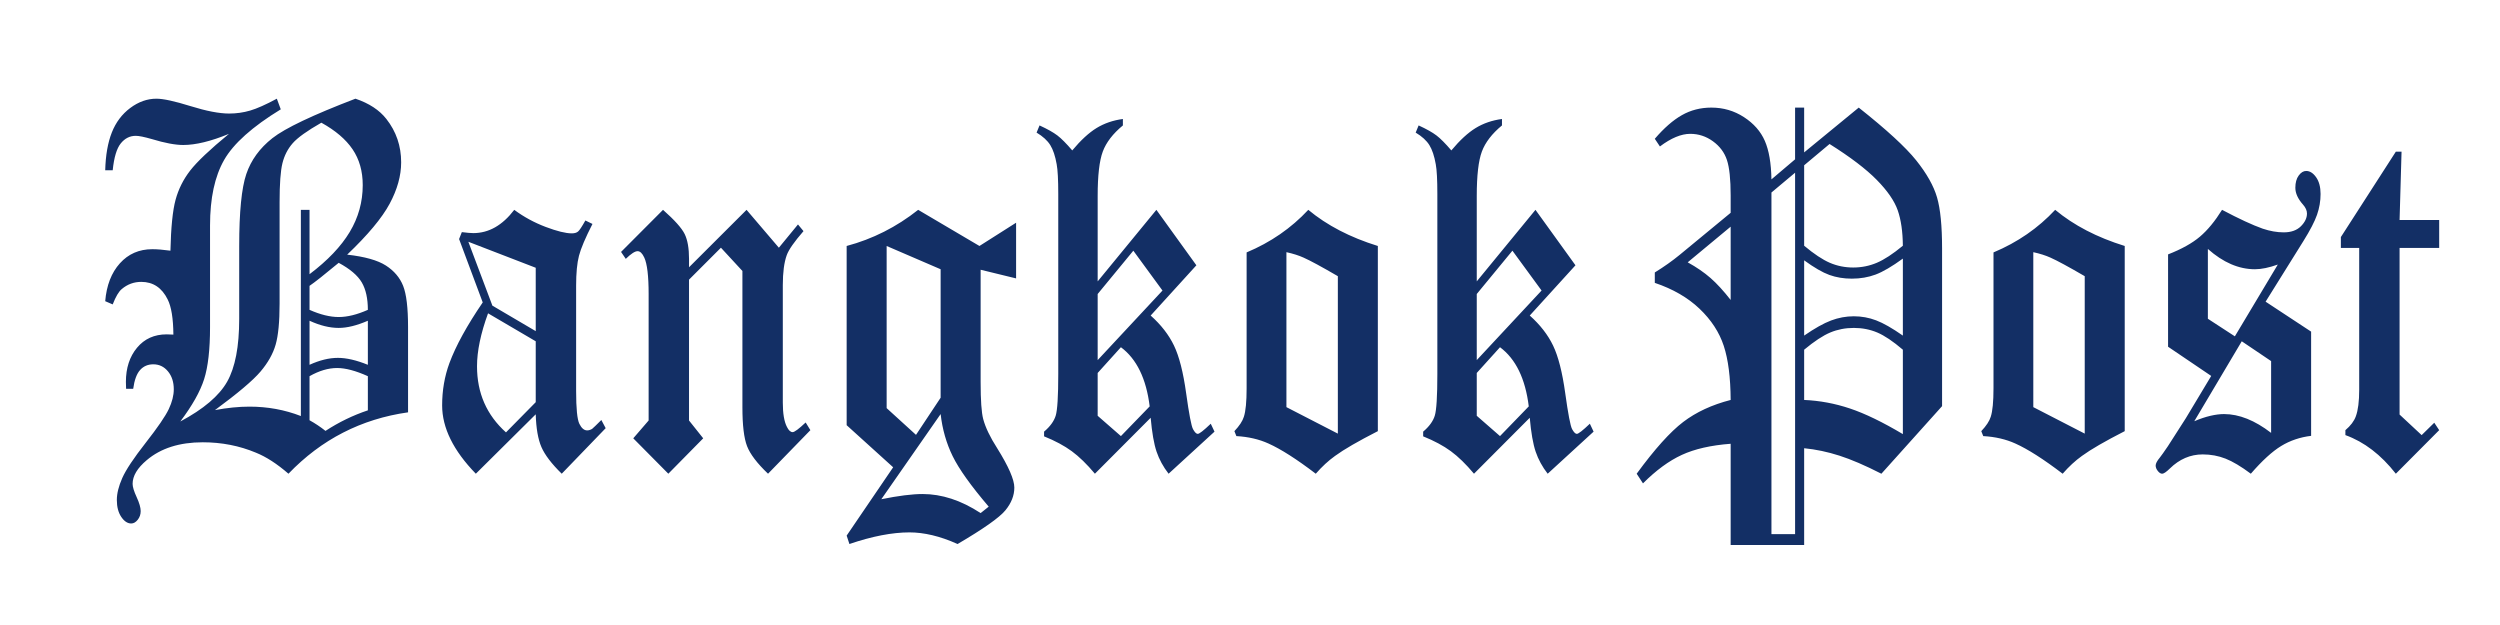 <?xml version="1.0" encoding="UTF-8" standalone="no"?>
<svg
   width="800"
   height="200"
   version="1.0"
   id="svg3450"
   sodipodi:docname="BangkokPost.svg"
   inkscape:version="1.2.2 (732a01da63, 2022-12-09)"
   xmlns:inkscape="http://www.inkscape.org/namespaces/inkscape"
   xmlns:sodipodi="http://sodipodi.sourceforge.net/DTD/sodipodi-0.dtd"
   xmlns="http://www.w3.org/2000/svg"
   xmlns:svg="http://www.w3.org/2000/svg">
  <defs
     id="defs3454" />
  <sodipodi:namedview
     id="namedview3452"
     pagecolor="#ffffff"
     bordercolor="#111111"
     borderopacity="1"
     inkscape:showpageshadow="0"
     inkscape:pageopacity="0"
     inkscape:pagecheckerboard="1"
     inkscape:deskcolor="#d1d1d1"
     showgrid="false"
     inkscape:zoom="1.645"
     inkscape:cx="389.9696"
     inkscape:cy="100.6079"
     inkscape:window-width="1920"
     inkscape:window-height="991"
     inkscape:window-x="-9"
     inkscape:window-y="-9"
     inkscape:window-maximized="1"
     inkscape:current-layer="svg3450" />
  <path
     d="M113.743 31.58c4.371 1.479 7.671 3.644 9.899 6.496 3.152 4.014 4.729 8.635 4.729 13.863-0 4.278-1.23 8.701-3.688 13.269-2.459 4.568-6.988 9.994-13.587 16.279 5.632.634 9.762 1.796 12.389 3.485 2.627 1.69 4.466 3.855 5.517 6.496 1.051 2.641 1.576 7.05 1.576 13.229v27.25c-14.964 2.112-27.721 8.661-38.271 19.645-3.657-3.169-7.125-5.413-10.403-6.733-5.296-2.218-10.971-3.327-17.024-3.327-7.44 0-13.409 1.901-17.906 5.704-3.026 2.535-4.54 5.07-4.54 7.605-0.0.951.431 2.363 1.293 4.238.862 1.875 1.293 3.367 1.293 4.476-0 1.056-.315 1.98-.946 2.773-.631.792-1.324 1.188-2.081 1.188-1.177-0-2.238-.7-3.184-2.099-.946-1.399-1.419-3.208-1.419-5.426-0-2.06.578-4.396 1.734-7.011 1.156-2.614 3.657-6.377 7.503-11.288 3.846-4.911 6.305-8.502 7.377-10.773 1.072-2.271 1.608-4.383 1.608-6.337-0-2.324-.62-4.238-1.86-5.743-1.24-1.505-2.806-2.258-4.697-2.258-1.723 0-3.132.607-4.224 1.822-1.093 1.215-1.828 3.221-2.207 6.02h-2.27c-.042-1.003-.063-1.743-.063-2.218-0-4.436 1.187-8.08 3.562-10.932 2.375-2.852 5.538-4.278 9.489-4.278.462 0 1.177.026 2.144.079-.042-5.175-.652-8.925-1.828-11.249-1.849-3.749-4.666-5.624-8.449-5.624-2.354 0-4.435.766-6.242 2.297-.967.792-1.934 2.429-2.9 4.911l-2.396-1.03c.42-5.07 1.986-9.11 4.697-12.12 2.711-3.01 6.168-4.515 10.372-4.515 1.555 0 3.489.159 5.801.475.168-7.446.715-12.872 1.639-16.279.925-3.406 2.48-6.522 4.666-9.347 2.186-2.825 6.326-6.746 12.421-11.763-5.759 2.377-10.634 3.565-14.628 3.565-2.564 0-5.927-.634-10.088-1.901-2.396-.686-4.098-1.03-5.107-1.03-1.892 0-3.489.805-4.792 2.416-1.303 1.611-2.165 4.476-2.585 8.595h-2.396c.126-4.806.83-8.832 2.112-12.08 1.282-3.248 3.247-5.862 5.895-7.842 2.648-1.98 5.443-2.97 8.386-2.971 2.186 0 5.822.792 10.908 2.376 5.086 1.584 9.205 2.377 12.358 2.376 2.312 0 4.55-.317 6.715-.951 2.165-.634 5.012-1.901 8.543-3.802l1.261 3.406c-9.079 5.545-15.122 10.945-18.127 16.2-3.005 5.255-4.508 12.239-4.508 20.952v32.557c-0 7.129-.631 12.674-1.892 16.635-1.261 3.961-3.804 8.476-7.629 13.546 7.44-3.961 12.442-8.212 15.006-12.754 2.564-4.542 3.846-11.222 3.846-20.041V78.713c-0-10.879.757-18.549 2.27-23.012 1.513-4.462 4.298-8.291 8.354-11.486 4.056-3.195 12.915-7.407 26.576-12.635zm-10.908 7.684c-4.54 2.588-7.598 4.779-9.174 6.575-1.576 1.796-2.669 3.921-3.279 6.377-.61 2.456-.914 6.615-.914 12.476v32.478c-0 5.809-.42 10.179-1.261 13.11-.841 2.931-2.459 5.809-4.855 8.634-2.396 2.825-7.251 6.931-14.565 12.318 3.951-.739 7.629-1.109 11.034-1.109 5.801 0 11.286 1.003 16.456 3.01V67.148h2.774v20.596c5.801-4.383 10.088-8.885 12.862-13.506 2.774-4.621 4.161-9.625 4.161-15.011-0-4.436-1.082-8.251-3.247-11.447-2.165-3.195-5.496-6.033-9.993-8.516zm-3.783 59.887c3.447 1.532 6.557 2.297 9.331 2.297 2.774 0 5.885-.766 9.331-2.297-0-3.644-.652-6.575-1.955-8.793-1.303-2.218-3.762-4.304-7.377-6.258-4.582 3.802-7.692 6.258-9.331 7.367v7.684zm18.663 3.485c-3.531 1.532-6.641 2.297-9.331 2.297-2.9 0-6.011-.766-9.331-2.297v14.1c3.237-1.479 6.263-2.218 9.079-2.218 2.732 0 5.927.739 9.584 2.218v-14.1zm0 17.744c-3.867-1.743-7.146-2.614-9.836-2.614-2.816 0-5.759.871-8.827 2.614v14.1c1.807 1.003 3.51 2.139 5.107 3.406 4.287-2.799 8.806-4.991 13.556-6.575v-10.932zm69.607-49.826 2.27 1.109c-2.27 4.436-3.709 7.829-4.319 10.179-.61 2.35-.914 5.532-.914 9.545v33.746c-0 5.598.347 9.097 1.04 10.496.694 1.399 1.524 2.099 2.49 2.099.504 0 1.03-.158 1.576-.475.336-.264 1.324-1.215 2.963-2.852l1.387 2.614-14.06 14.576c-3.237-3.169-5.401-6.007-6.494-8.516-1.093-2.508-1.702-6.007-1.828-10.496L152.267 151.591c-7.188-7.393-10.782-14.681-10.782-21.863-0-4.806.778-9.321 2.333-13.546 2.06-5.545 5.611-12.014 10.655-19.408l-7.566-20.279.883-2.218c1.639.211 2.858.317 3.657.317 4.96 0 9.331-2.482 13.114-7.446 3.068 2.271 6.421 4.093 10.056 5.466 3.636 1.373 6.421 2.06 8.354 2.06.883 0 1.555-.198 2.018-.594.462-.396 1.24-1.571 2.333-3.525zm-15.889 15.13-21.563-8.318 7.692 20.438 13.871 8.159V85.684zm0 23.527-15.258-8.951c-2.354 6.443-3.531 12.094-3.531 16.952-0 8.555 3.089 15.605 9.268 21.15l9.521-9.664v-19.487zm67.464-42.063 10.34 12.12 6.116-7.446 1.765 2.139c-2.942 3.38-4.729 5.941-5.359 7.684-.841 2.324-1.261 5.519-1.261 9.585v37.627c-0 3.485.441 6.073 1.324 7.763.546 1.109 1.156 1.664 1.828 1.664.588 0 1.976-1.03 4.161-3.089l1.513 2.456L245.77 151.591c-3.489-3.327-5.727-6.271-6.715-8.832-.988-2.561-1.482-6.694-1.482-12.397V86.714l-6.872-7.446-10.214 10.219v45.073l4.54 5.703-11.16 11.328-11.223-11.328 4.918-5.703V94.081c-0-5.756-.462-9.638-1.387-11.645-.631-1.373-1.345-2.06-2.144-2.06-.841 0-2.102.819-3.783 2.456l-1.513-2.218 13.43-13.467c3.699 3.274 6.011 5.862 6.936 7.763.925 1.901 1.387 4.542 1.387 7.922v2.693l18.411-18.378zm54.917 0 19.609 11.565 11.727-7.446v17.823l-11.349-2.773v35.964c-0 5.809.273 9.743.82 11.803.715 2.693 2.207 5.809 4.477 9.347 3.657 5.862 5.485 10.06 5.485 12.595-0 2.535-.956 4.964-2.869 7.288-1.913 2.324-7.009 5.915-15.29 10.773-2.816-1.267-5.506-2.205-8.07-2.812-2.564-.607-5.002-.911-7.314-.911-5.548-0-11.959 1.241-19.23 3.723l-.883-2.693 14.88-21.863-14.88-13.467V78.713c8.323-2.218 15.952-6.073 22.887-11.565zm7.188 19.012-17.276-7.446v51.886l9.394 8.555 7.881-11.882V86.159zm-18.978 73.591c5.464-1.109 9.878-1.664 13.241-1.664 3.026 0 6.084.502 9.174 1.505 3.089 1.003 6.21 2.535 9.363 4.594l2.585-2.06c-5.675-6.654-9.521-12.041-11.538-16.16-2.018-4.119-3.3-8.608-3.846-13.467l-18.978 27.25zm77.299-121.675v2.06c-3.195 2.641-5.338 5.426-6.431 8.357-1.093 2.931-1.639 7.671-1.639 14.219v27.329l18.789-22.893 12.799 17.744-14.628 16.081c3.321 2.957 5.811 6.166 7.471 9.625 1.66 3.459 2.953 8.529 3.878 15.209.925 6.681 1.66 10.522 2.207 11.526.546 1.003 1.051 1.505 1.513 1.505.504 0 1.891-1.083 4.161-3.248l1.198 2.535L373.951 151.591c-1.723-2.218-3.005-4.568-3.846-7.05-.841-2.482-1.471-6.1-1.891-10.852L350.37 151.591c-2.564-3.063-5.034-5.466-7.408-7.209-2.375-1.743-5.328-3.327-8.859-4.753v-1.505c1.934-1.637 3.174-3.34 3.72-5.109.546-1.769.82-6.218.82-13.348V62.078c-0-4.542-.168-7.71-.504-9.506-.462-2.64-1.145-4.687-2.049-6.139-.904-1.452-2.364-2.786-4.382-4l.946-2.297c2.522 1.162 4.424 2.231 5.706 3.208 1.282.977 2.869 2.575 4.76 4.793 2.732-3.274 5.328-5.664 7.787-7.169 2.459-1.505 5.265-2.469 8.417-2.891zm3.342 42.142-11.412 13.863v21.15l20.743-22.259-9.331-12.754zM351.253 119.35v13.704l7.44 6.496 9.205-9.506c-1.093-8.872-4.161-15.183-9.205-18.932l-7.44 8.238zm89.657-40.637v59.253c-6.305 3.221-10.866 5.862-13.682 7.922-2.144 1.532-4.203 3.433-6.179 5.704-6.095-4.647-11.139-7.869-15.132-9.664-3.026-1.373-6.452-2.165-10.277-2.376l-.63-1.584c1.597-1.69 2.606-3.221 3.026-4.594.588-1.796.883-4.832.883-9.11V80.773c7.692-3.221 14.27-7.763 19.735-13.625 5.969 4.964 13.388 8.819 22.257 11.565zM411.655 130.282l16.456 8.476V88.377c-5.17-3.01-8.827-4.99-10.971-5.941-1.513-.686-3.342-1.267-5.485-1.743V130.282zm68.977-92.207v2.06c-3.195 2.641-5.338 5.426-6.431 8.357-1.093 2.931-1.639 7.671-1.639 14.219v27.329l18.789-22.893 12.799 17.744-14.628 16.081c3.321 2.957 5.811 6.166 7.471 9.625 1.66 3.459 2.953 8.529 3.878 15.209.925 6.681 1.66 10.522 2.207 11.526.546 1.003 1.051 1.505 1.513 1.505.504 0 1.891-1.083 4.161-3.248l1.198 2.535-14.691 13.467c-1.723-2.218-3.005-4.568-3.846-7.05-.841-2.482-1.471-6.1-1.892-10.852L471.678 151.591c-2.564-3.063-5.034-5.466-7.408-7.209-2.375-1.743-5.328-3.327-8.859-4.753v-1.505c1.934-1.637 3.174-3.34 3.72-5.109.546-1.769.82-6.218.82-13.348V62.078c-0-4.542-.168-7.71-.504-9.506-.462-2.64-1.145-4.687-2.049-6.139-.904-1.452-2.364-2.786-4.382-4l.946-2.297c2.522 1.162 4.424 2.231 5.706 3.208 1.282.977 2.869 2.575 4.76 4.793 2.732-3.274 5.328-5.664 7.787-7.169 2.459-1.505 5.265-2.469 8.417-2.891zm3.342 42.142-11.412 13.863v21.15l20.743-22.259-9.331-12.754zM472.561 119.35v13.704l7.44 6.496 9.205-9.506c-1.093-8.872-4.161-15.183-9.205-18.932l-7.44 8.238zm101.868-84.919h2.9v14.338L594.795 34.432c8.869 7.024 14.995 12.648 18.379 16.873 3.384 4.225 5.611 8.186 6.683 11.882 1.072 3.697 1.608 9.136 1.608 16.318v50.46L602.045 151.591c-5.17-2.641-9.647-4.568-13.43-5.783-3.783-1.215-7.545-2.007-11.286-2.376v30.973h-23.518v-32.399c-6.305.475-11.517 1.664-15.636 3.565-4.119 1.901-8.26 4.938-12.421 9.11l-2.018-3.089c5.759-7.869 10.719-13.387 14.88-16.556 4.161-3.169 9.226-5.519 15.195-7.05-.042-7.182-.778-12.952-2.207-17.309-1.429-4.357-4.014-8.318-7.755-11.882-3.741-3.565-8.512-6.324-14.312-8.278v-3.327c2.984-1.848 5.632-3.723 7.944-5.624l16.33-13.467v-5.545c-0-5.175-.399-8.964-1.198-11.367-.799-2.403-2.291-4.396-4.477-5.981-2.186-1.584-4.603-2.376-7.251-2.376-2.9 0-6.137 1.347-9.71 4.04l-1.639-2.456c2.942-3.433 5.832-5.954 8.669-7.565 2.837-1.611 5.979-2.416 9.426-2.416 3.825 0 7.303 1.017 10.435 3.05 3.131 2.033 5.359 4.568 6.683 7.605 1.324 3.037 2.028 7.143 2.112 12.318l7.566-6.416V34.432zm2.9 44.202c3.152 2.641 5.895 4.463 8.228 5.466 2.333 1.003 4.823 1.505 7.471 1.505 2.648 0 5.16-.502 7.534-1.505 2.375-1.003 5.16-2.825 8.354-5.466-.042-4.542-.589-8.318-1.639-11.328-1.051-3.01-3.289-6.258-6.715-9.743-3.426-3.485-8.459-7.314-15.1-11.486l-8.133 6.813v25.745zm-2.9-23.368-7.566 6.337V170.92h7.566V55.265zm-20.617 17.269-13.745 11.407c2.858 1.584 5.296 3.261 7.314 5.03 2.018 1.769 4.161 4.106 6.431 7.011V72.534zm23.518 34.855c3.363-2.324 6.231-3.934 8.606-4.832 2.375-.898 4.802-1.347 7.282-1.347 2.48 0 4.865.436 7.156 1.307 2.291.871 5.138 2.495 8.543 4.872V82.753c-3.489 2.535-6.4 4.238-8.732 5.109-2.333.871-4.865 1.307-7.598 1.307-2.606 0-5.002-.396-7.188-1.188-2.186-.792-4.876-2.35-8.07-4.674v24.081zm0 20.596c4.96.211 9.846 1.122 14.659 2.733 4.813 1.611 10.456 4.344 16.929 8.199v-27.012c-3.153-2.693-5.885-4.528-8.197-5.505-2.312-.977-4.813-1.465-7.503-1.465-2.69 0-5.202.489-7.534 1.465-2.333.977-5.118 2.812-8.354 5.505v16.081zm102.582-49.272v59.253c-6.305 3.221-10.866 5.862-13.682 7.922-2.144 1.532-4.203 3.433-6.179 5.704-6.095-4.647-11.139-7.869-15.132-9.664-3.026-1.373-6.452-2.165-10.277-2.376l-.63-1.584c1.597-1.69 2.606-3.221 3.026-4.594.588-1.796.883-4.832.883-9.11V80.773c7.692-3.221 14.27-7.763 19.735-13.625 5.969 4.964 13.388 8.819 22.257 11.565zM650.657 130.282l16.456 8.476V88.377c-5.17-3.01-8.827-4.99-10.971-5.941-1.513-.686-3.342-1.267-5.485-1.743V130.282zM724.993 96.536l14.565 9.585v33.35c-3.531.422-6.725 1.505-9.584 3.248-2.858 1.743-6.095 4.7-9.71 8.872-3.111-2.324-5.811-3.934-8.102-4.832-2.291-.898-4.718-1.347-7.282-1.347-3.951 0-7.461 1.505-10.529 4.515-1.135 1.109-1.955 1.664-2.459 1.664-.462 0-.925-.29-1.387-.871-.462-.581-.694-1.162-.694-1.743 0-.634.441-1.479 1.324-2.535.504-.634 1.366-1.848 2.585-3.644l5.738-8.951 8.133-13.546-13.808-9.347V81.406c4.329-1.69 7.724-3.578 10.183-5.664 2.459-2.086 4.823-4.951 7.093-8.595 5.38 2.852 9.71 4.859 12.988 6.02 2.354.792 4.603 1.188 6.746 1.188 2.354 0 4.182-.647 5.485-1.941 1.303-1.294 1.954-2.654 1.955-4.08-0-.95-.42-1.901-1.261-2.852-1.639-1.848-2.459-3.644-2.459-5.387-0-1.637.357-2.944 1.072-3.921.715-.977 1.513-1.465 2.396-1.465 1.177 0 2.238.673 3.184 2.02.946 1.347 1.419 3.129 1.419 5.347-0 2.271-.378 4.489-1.135 6.654-.757 2.165-2.207 4.964-4.35 8.397L724.993 96.536zm-18.474 5.466 8.638 5.624 13.745-22.972c-2.816 1.003-5.254 1.505-7.314 1.505-5.17 0-10.193-2.165-15.069-6.496v22.339zm10.845 7.209-15.195 25.587c1.849-.792 3.573-1.373 5.17-1.743 1.597-.37 3.047-.554 4.35-.554 4.834 0 9.857 2.007 15.069 6.02v-22.972l-9.394-6.337zm31.714-33.35 17.591-27.329h1.828l-.63 21.863h12.673v8.951h-12.673v53.312l7.062 6.575 4.035-3.961 1.576 2.376-13.871 13.942c-4.75-6.073-10.13-10.192-16.141-12.358v-1.584c1.681-1.426 2.795-2.905 3.342-4.436.715-1.954 1.072-4.779 1.072-8.476V79.347h-5.864v-3.485z"
     font-family="Old English Text"
     font-size="144.736"
     font-weight="400"
     style="text-align:start;line-height:100%;-inkscape-font-specification:Old English Text;fill:#132f65;fill-opacity:1"
     id="path3448" />
</svg>
